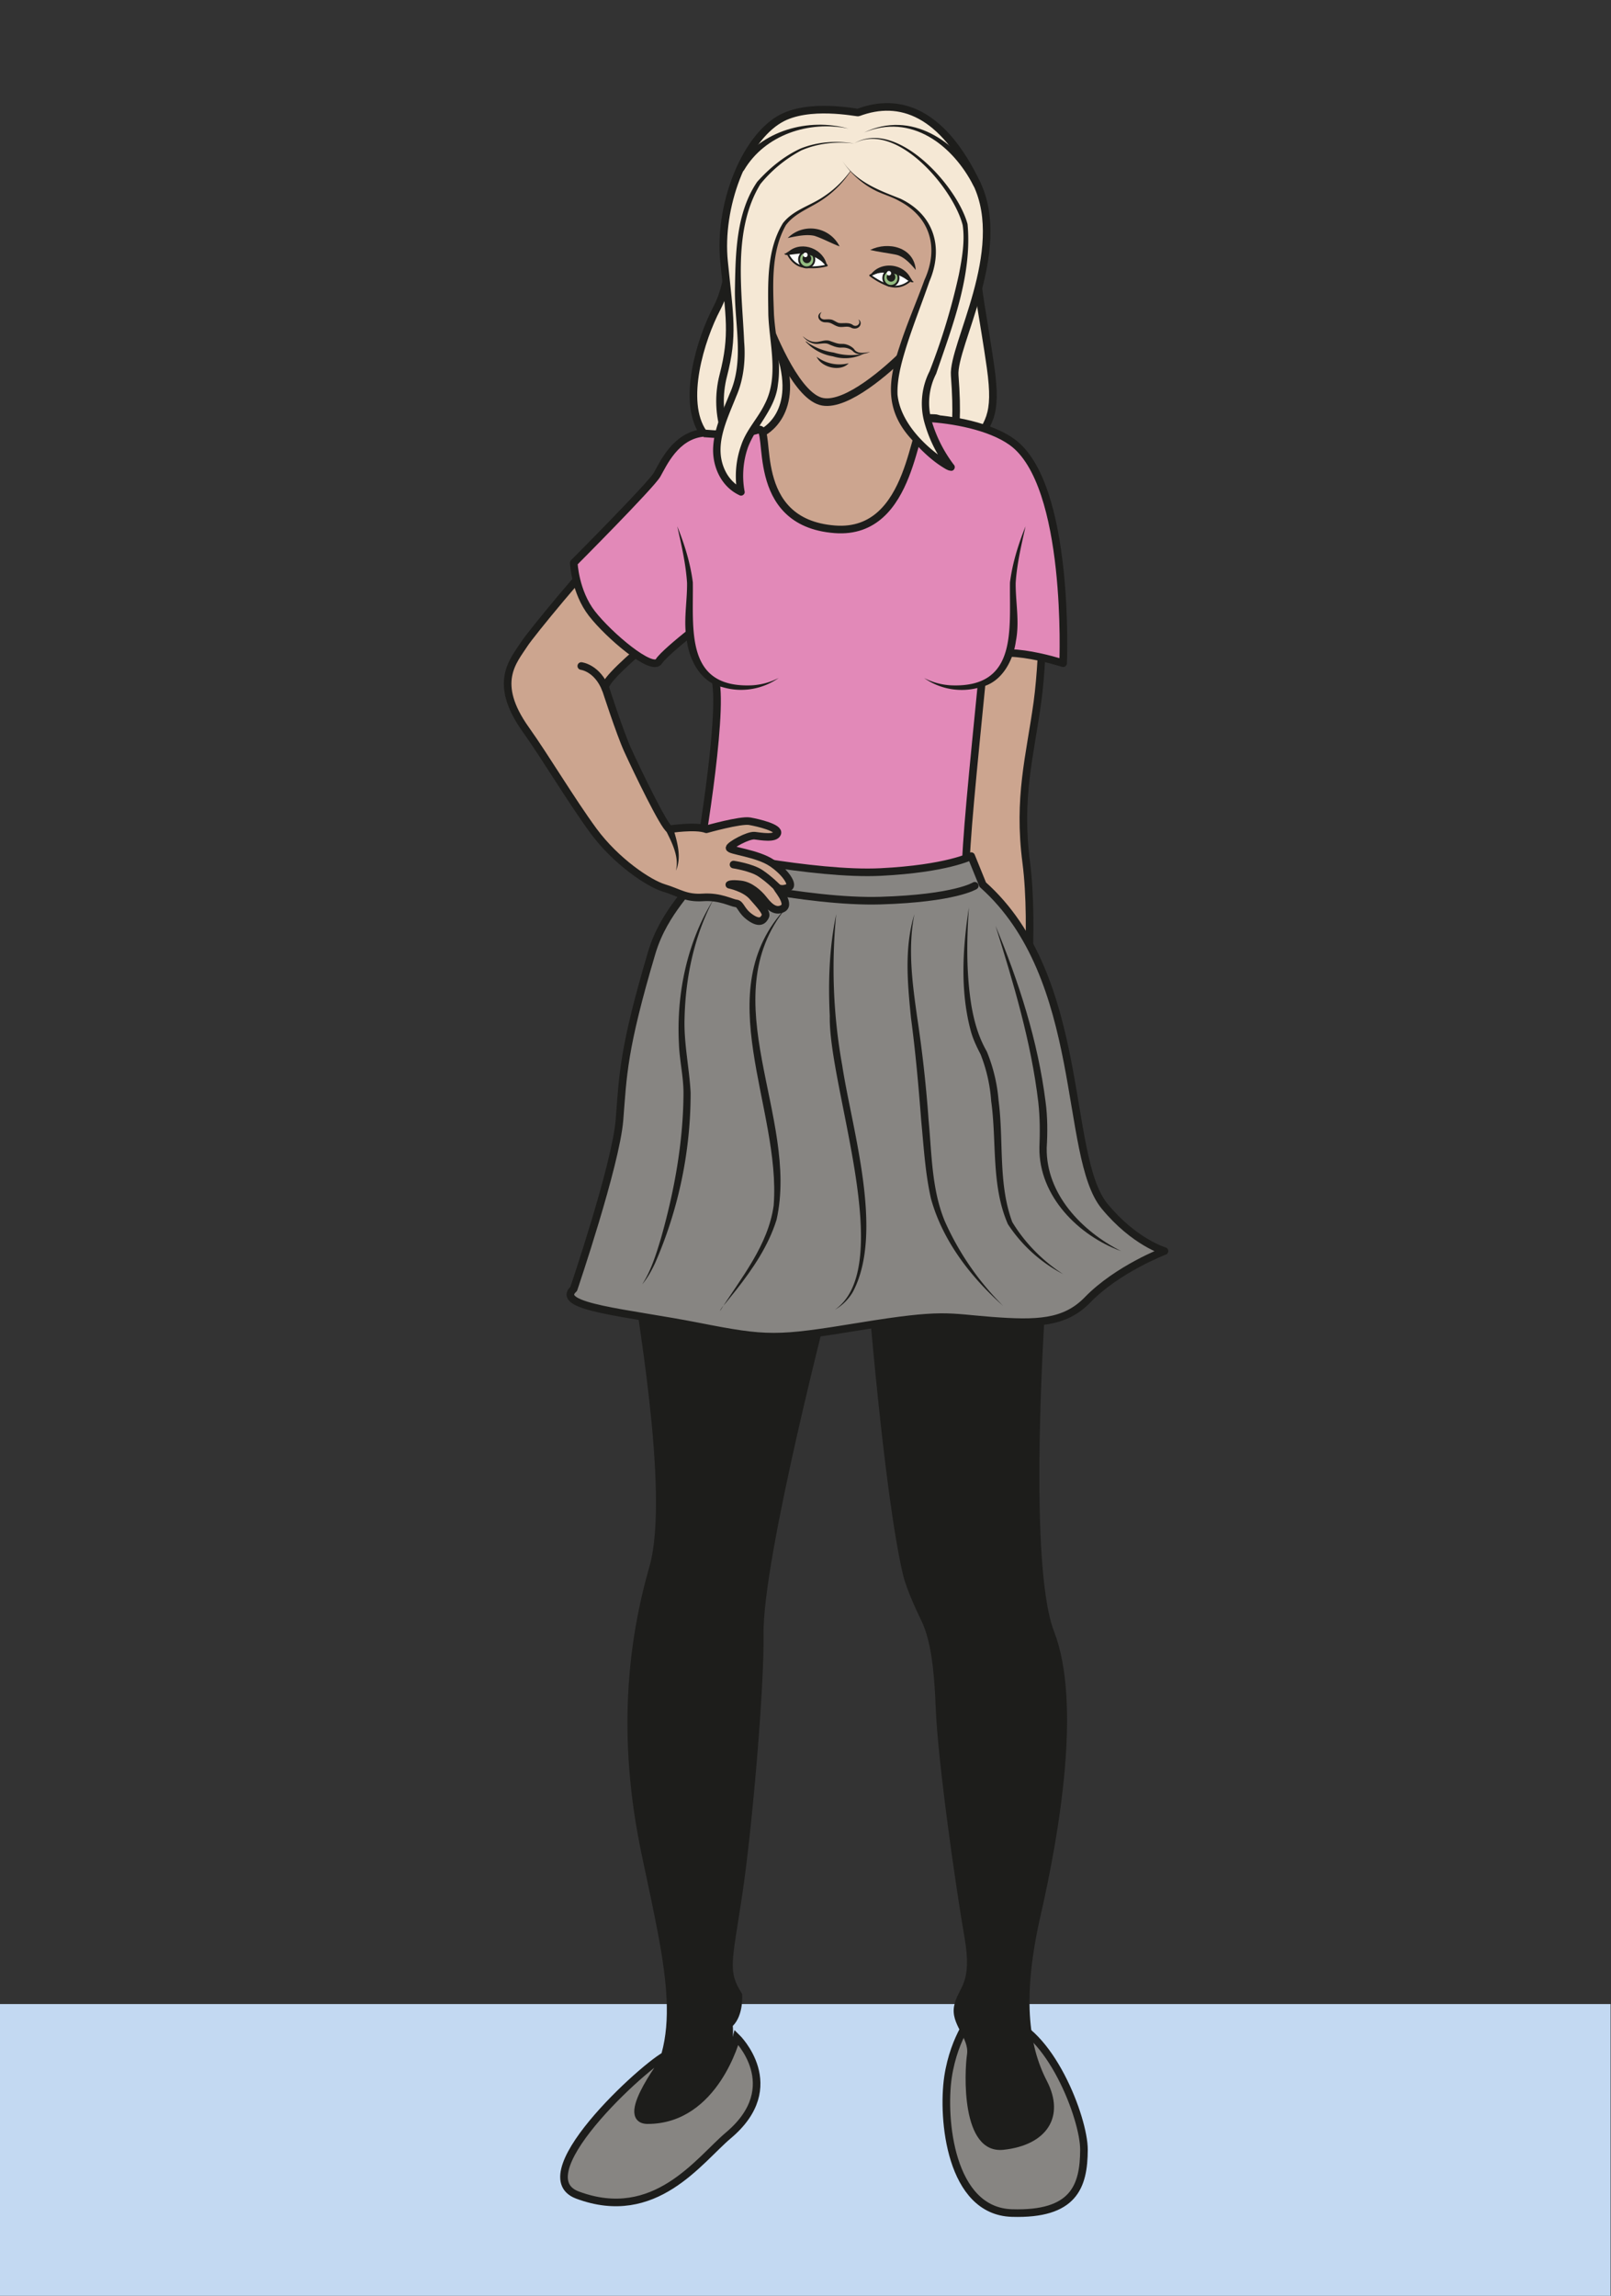 <?xml version="1.0" encoding="UTF-8" standalone="no"?><svg xmlns="http://www.w3.org/2000/svg" xml:space="preserve" viewBox="0 0 282.43 402.48"><rect x="0" y="0" width="282.43" height="402.48" fill="#333333" stroke="none"/><defs><clipPath id="a" clipPathUnits="userSpaceOnUse"><path d="M0 301.86h211.82V0H0Z"/></clipPath></defs><path d="M0 0h211.82v38.37H0Z" style="fill:#c3d9f2;fill-opacity:1;fill-rule:nonzero;stroke:none" transform="matrix(1.333 0 0 -1.333 0 402.48)"/><g clip-path="url(#a)" transform="matrix(1.333 0 0 -1.333 0 402.48)"><path d="M0 0s.16-11.46-.81-18.53c-.98-7.07-2.57-12.46-1.46-21.02 1.1-8.56-.14-21.5-.6-23.39-.45-1.9-11.78 2.4-11.78 2.4L-20.32-1z" style="fill:#cca58f;fill-opacity:1;fill-rule:nonzero;stroke:none" transform="translate(137.24 228.05)"/><path d="M0 0s.16-11.46-.81-18.53c-.98-7.07-2.57-12.46-1.46-21.02 1.1-8.56-.14-21.5-.6-23.39-.45-1.9-11.78 2.4-11.78 2.4L-20.32-1z" style="fill:none;stroke:#1d1d1b;stroke-width:1;stroke-linecap:round;stroke-linejoin:round;stroke-miterlimit:10;stroke-dasharray:none;stroke-opacity:1" transform="translate(137.24 228.05)"/><path d="M0 0s.54-4.9-1.57-8.94c-2.12-4.03-4.68-12.24-1.79-16.4 2.9-4.16 32.66-5.8 35.1-2.25 2.43 3.56 3.6 4.35 2.69 10.87-.92 6.51-1.9 10.73-1.8 13.4C32.72-.66 0 0 0 0" style="fill:#f5e8d5;fill-opacity:1;fill-rule:nonzero;stroke:none" transform="translate(95.85 270.34)"/><path d="M0 0s.54-4.9-1.57-8.94c-2.12-4.03-4.68-12.24-1.79-16.4 2.9-4.16 32.66-5.8 35.1-2.25 2.43 3.56 3.6 4.35 2.69 10.87-.92 6.51-1.9 10.73-1.8 13.4C32.72-.66 0 0 0 0Z" style="fill:none;stroke:#1d1d1b;stroke-width:1;stroke-linecap:round;stroke-linejoin:round;stroke-miterlimit:10;stroke-dasharray:none;stroke-opacity:1" transform="translate(95.85 270.34)"/><path d="M0 0c-.16-.06-6.57 1.33-10.34-.89-4.73-2.77-8.05-11.55-7.3-18.76.73-7.2 1.26-9.63-.1-14.92-1.37-5.29.66-10.59 3.88-12.35 3.2-1.76 23.52-3.31 24.6-.9 1.09 2.4 2.7 3.39 1.95 13.25-.3 3.92 7.12 16.35 2.91 25.2C11.12.01 5.51 2.07 0 0" style="fill:#f5e8d5;fill-opacity:1;fill-rule:nonzero;stroke:none" transform="translate(112.87 287.14)"/><path d="M0 0c-.16-.06-6.57 1.33-10.34-.89-4.73-2.77-8.05-11.55-7.3-18.76.73-7.2 1.26-9.63-.1-14.92-1.37-5.29.66-10.59 3.88-12.35 3.2-1.76 23.52-3.31 24.6-.9 1.09 2.4 2.7 3.39 1.95 13.25-.3 3.92 7.12 16.35 2.91 25.2C11.12.01 5.51 2.07 0 0Z" style="fill:none;stroke:#1d1d1b;stroke-width:1;stroke-linecap:round;stroke-linejoin:round;stroke-miterlimit:10;stroke-dasharray:none;stroke-opacity:1" transform="translate(112.87 287.14)"/><path d="M0 0c7.66-3.66 22.34 19.05 17.54 19.05-7.93 0-2.75 7.98-4.73 10.09-1.98 2.1-16.76 1.84-15.73-1.01C.17 19.6-5.09 17.15-5.09 17.15s-.55-.8-4.65-1.07C-13.84 15.83-3.16 1.51 0 0" style="fill:#cca58f;fill-opacity:1;fill-rule:nonzero;stroke:none" transform="translate(105.36 227.9)"/><path d="M0 0c7.66-3.66 22.34 19.05 17.54 19.05-7.93 0-2.75 7.98-4.73 10.09-1.98 2.1-16.76 1.84-15.73-1.01C.17 19.6-5.09 17.15-5.09 17.15s-.55-.8-4.65-1.07C-13.84 15.83-3.16 1.51 0 0Z" style="fill:none;stroke:#1d1d1b;stroke-width:1;stroke-linecap:round;stroke-linejoin:round;stroke-miterlimit:10;stroke-dasharray:none;stroke-opacity:1" transform="translate(105.36 227.9)"/><path d="M0 0s-2.68-2.98-3.5-8.44c-.8-5.46.28-17.63 8.4-17.88 8.13-.25 9.46 3.46 9.48 8.32C14.4-13.87 9.86-2.07 3.76-.87" style="fill:#878582;fill-opacity:1;fill-rule:nonzero;stroke:#1d1d1b;stroke-width:1;stroke-linecap:butt;stroke-linejoin:miter;stroke-miterlimit:10;stroke-dasharray:none;stroke-opacity:1" transform="translate(128.18 37.2)"/><path d="M0 0c-4.53-4.67-12.23-4.24-6.07 3.54s3.8 16.7.52 32.26c-3.28 15.56-1.8 28.01 1.02 37.87 2.83 9.86-2.2 36.14-2.2 38.22l26.13-2.35s-9.08-34.72-8.92-44.8c.1-6.84-1.47-25.42-2.82-34.36-1.35-8.94-1.9-9.93 0-12.91 0 0 .25-2.73-1.23-4.22 0 0 .9-6.52-6.43-12.17" style="fill:#1d1d1b;fill-opacity:1;fill-rule:nonzero;stroke:none" transform="translate(89.94 22.23)"/><path d="M0 0c-1.68-.13-19.34-15.82-12.03-18.55 10.21-3.82 16.01 4.61 19.86 7.85C15.5-4.24 8.9 2.18 8.9 2.18S6.11-8.7-2.79-8.7C-6.79-8.7 0 0 0 0" style="fill:#878582;fill-opacity:1;fill-rule:nonzero;stroke:none" transform="translate(87.97 31.8)"/><path d="M0 0c-1.68-.13-19.34-15.82-12.03-18.55 10.21-3.82 16.01 4.61 19.86 7.85C15.5-4.24 8.9 2.18 8.9 2.18S6.11-8.7-2.79-8.7C-6.79-8.7 0 0 0 0Z" style="fill:none;stroke:#1d1d1b;stroke-width:1;stroke-linecap:butt;stroke-linejoin:miter;stroke-miterlimit:10;stroke-dasharray:none;stroke-opacity:1" transform="translate(87.97 31.8)"/><path d="M0 0s2.15-27.36 4.67-38.13c.54-2.29 2.2-5.6 2.56-6.38 1.04-2.37 1.54-5.67 1.75-11.07.27-7.2 2.7-24.09 3.79-30.3 1.08-6.2-.81-6.45-1.35-8.94-.54-2.48 2-4.22 1.68-6.45-.33-2.23-.87-13.16 4.82-12.54 5.68.62 8.12 4.35 5.68 9.06-2.44 4.72-3.25 11.18-.8 21.85 2.43 10.68 5.4 27.81 1.75 37.25-3.66 9.43-1 45.38-1 45.38" style="fill:#1d1d1b;fill-opacity:1;fill-rule:nonzero;stroke:none" transform="translate(114.08 133.01)"/><path d="m0 0 35.35-.77c0 4.16.89 12.84 2.34 27.5.37 3.64 10.49.37 10.49.37s1 23.58-6.75 29.11c-2.92 2.09-7.87 2.95-11.14 3.12-1.91.1-1.7-15.41-12.12-14.62-11.59.88-8.18 13.7-10.04 13.11-1.68-.53-3.97-.78-7.07-.5-4.93.46-9.8-12.98-9.8-23.54 0 0 9.68 7.56 8.76 3.51-.92-4.05.45-9.07 2.16-11.7C3.9 22.94.54 2.66 0 0" style="fill:#e289b8;fill-opacity:1;fill-rule:nonzero;stroke:#1d1d1b;stroke-width:1;stroke-linecap:round;stroke-linejoin:round;stroke-miterlimit:10;stroke-dasharray:none;stroke-opacity:1" transform="translate(91.64 187.61)"/><path d="m0 0 1.52-3.75C15.3-16 12.1-39.42 17.54-46.04c3.91-4.75 7.88-5.9 7.88-5.9s-6.15-2.33-10.13-6.43c-3-3.09-6.7-3.17-12.6-2.73-5.88.45-6.3 1.05-17.3-.75s-12.2-1.8-21.36 0c-9.15 1.8-18.94 2.53-16.31 4.93 0 0 5.54 16.3 6.02 22.2.47 5.89.44 9.2 4.24 22 1.69 5.7 5.72 8.68 5.72 10.18l.48 3.3s15.2-3.3 23.93-2.85C-3.16-1.65 0 0 0 0" style="fill:#878582;fill-opacity:1;fill-rule:nonzero;stroke:none" transform="translate(127.73 189.34)"/><path d="m0 0 1.52-3.75C15.3-16 12.1-39.42 17.54-46.04c3.91-4.75 7.88-5.9 7.88-5.9s-6.15-2.33-10.13-6.43c-3-3.09-6.7-3.17-12.6-2.73-5.88.45-6.3 1.05-17.3-.75s-12.2-1.8-21.36 0c-9.15 1.8-18.94 2.53-16.31 4.93 0 0 5.54 16.3 6.02 22.2.47 5.89.44 9.2 4.24 22 1.69 5.7 5.72 8.68 5.72 10.18l.48 3.3s15.2-3.3 23.93-2.85C-3.16-1.65 0 0 0 0Z" style="fill:none;stroke:#1d1d1b;stroke-width:1;stroke-linecap:round;stroke-linejoin:round;stroke-miterlimit:10;stroke-dasharray:none;stroke-opacity:1" transform="translate(127.73 189.34)"/><path d="M0 0c-2.53-4.8-3.67-10.25-3.79-15.65-.1-3.28.63-6.48.8-9.75a55.89 55.89 0 0 0-4.67-22.4c-.47-1-1-1.97-1.7-2.8 1.18 1.83 1.82 3.93 2.45 6 1.77 6.22 2.96 12.73 2.98 19.18 0 2.17-.53 4.32-.6 6.49C-4.87-12.4-3.47-5.6 0 0" style="fill:#1d1d1b;fill-opacity:1;fill-rule:nonzero;stroke:none" transform="translate(93.82 183.62)"/><path d="M0 0c-9.92-12.19 1.74-27.54-1.3-41.09-1.08-3.45-3.11-6.42-5.3-9.22l-1.11-1.38c-.25-.36-.91-.99-1.03-1.4 2.78 4.36 6.34 8.65 7.06 13.88C-.66-26.35-10.42-11 0 0" style="fill:#1d1d1b;fill-opacity:1;fill-rule:nonzero;stroke:none" transform="translate(103.43 182.6)"/><path d="M0 0a72.07 72.07 0 0 1 .79-19.9c1.3-8.48 5.53-21.92 1.41-29.75a6.38 6.38 0 0 0-2.37-2.36C8-46.3-1.04-22.67-.85-13.37-1.07-8.9-.92-4.37 0 0" style="fill:#1d1d1b;fill-opacity:1;fill-rule:nonzero;stroke:none" transform="translate(109.98 181.7)"/><path d="M0 0c-.89-4.46-.27-9.06.36-13.52.68-4.5 1.19-9.05 1.51-13.6.42-4.46.4-9.1 2.14-13.28a36.67 36.67 0 0 1 7.66-11.11c-4.23 3.75-7.95 8.53-9.49 14.1-.76 3.37-.95 6.8-1.28 10.22-.35 4.54-.75 9.05-1.35 13.56C-.9-9.13-1.35-4.39 0 0" style="fill:#1d1d1b;fill-opacity:1;fill-rule:nonzero;stroke:none" transform="translate(120.26 181.7)"/><path d="M0 0c-.3-4.3-.36-8.67.33-12.93.37-2.13.93-4.12 2.02-6.02A21.5 21.5 0 0 0 3.9-25.4c.7-5.37-.08-10.92 1.8-15.98 1.62-2.7 4-5.12 6.68-6.85a19.44 19.44 0 0 0-7.25 6.56C2.9-36.59 3.68-30.86 2.93-25.5a20.63 20.63 0 0 1-1.4 6.18c-.48.92-1 2.01-1.28 3.05C-1.18-10.98-.82-5.33 0 0" style="fill:#1d1d1b;fill-opacity:1;fill-rule:nonzero;stroke:none" transform="translate(127.43 182.6)"/><path d="M0 0c3.08-7.42 5.57-15.14 6.58-23.15.27-1.97.27-4.1.15-6.05-.1-6.09 4.63-10.98 9.79-13.59-5.6 2.03-10.82 7.22-10.75 13.59.08 2.05.08 3.93-.14 5.95C4.7-15.33 2.38-7.61 0 0" style="fill:#1d1d1b;fill-opacity:1;fill-rule:nonzero;stroke:none" transform="translate(130.93 180.18)"/><path d="M0 0s14.6-3.59 24.41-3.29c9.8.3 12.37 1.95 12.37 1.95" style="fill:none;stroke:#1d1d1b;stroke-width:1;stroke-linecap:round;stroke-linejoin:round;stroke-miterlimit:10;stroke-dasharray:none;stroke-opacity:1" transform="translate(91.42 186.78)"/><path d="M0 0s-2.83-12.76-1.59-16.1c1.25-3.33 4.4-10.76 7.63-11.31 3.22-.56 8.57 4.23 10.72 6.36 2.15 2.13 4.67 11 4.83 15.1.17 4.1-7.1 10.21-11.15 11.02C6.39 5.87.77 3.89 0 0" style="fill:#cca58f;fill-opacity:1;fill-rule:nonzero;stroke:none" transform="translate(102.17 276.5)"/><path d="M0 0s-2.83-12.76-1.59-16.1c1.25-3.33 4.4-10.76 7.63-11.31 3.22-.56 8.57 4.23 10.72 6.36 2.15 2.13 4.67 11 4.83 15.1.17 4.1-7.1 10.21-11.15 11.02C6.39 5.87.77 3.89 0 0Z" style="fill:none;stroke:#1d1d1b;stroke-width:1;stroke-linecap:round;stroke-linejoin:round;stroke-miterlimit:10;stroke-dasharray:none;stroke-opacity:1" transform="translate(102.17 276.5)"/><path d="M0 0s.55-1.36 1.9-1.7a8.05 8.05 0 0 1 3.23.14S4.35-.6 3.7-.23C3.02.15 1.53.82 0 0" style="fill:#fff;fill-opacity:1;fill-rule:nonzero;stroke:none" transform="translate(103.6 268.58)"/><path d="M0 0s.55-1.36 1.9-1.7a8.05 8.05 0 0 1 3.23.14S4.35-.6 3.7-.23C3.02.15 1.53.82 0 0Z" style="fill:none;stroke:#1d1d1b;stroke-width:.25;stroke-linecap:butt;stroke-linejoin:round;stroke-miterlimit:10;stroke-dasharray:none;stroke-opacity:1" transform="translate(103.6 268.58)"/><path d="M0 0a1 1 0 0 0-1.19-.8c-.53.13-.88.68-.76 1.25a1 1 0 0 0 1.19.79C-.23 1.12.12.56 0 0" style="fill:#93bc80;fill-opacity:1;fill-rule:nonzero;stroke:none" transform="translate(107.07 267.59)"/><path d="M0 0a1 1 0 0 0-1.19-.8c-.53.13-.88.68-.76 1.25a1 1 0 0 0 1.19.79C-.23 1.12.12.56 0 0Z" style="fill:none;stroke:#1d1d1b;stroke-width:.25;stroke-linecap:round;stroke-linejoin:round;stroke-miterlimit:10;stroke-dasharray:none;stroke-opacity:1" transform="translate(107.07 267.59)"/><path d="M0 0c0-.09.07-.07.11-.04.1.05.4.25.5.32 1.74 1.38 4.55.26 4.95-1.9C4.42-.62 3.1.13 1.57-.1l-.8-.1C.6-.23-.14-.34 0 0" style="fill:#1d1d1b;fill-opacity:1;fill-rule:nonzero;stroke:none" transform="translate(103.19 268.64)"/><path d="M0 0c-.07-.33-.37-.53-.68-.46a.6.6 0 0 0-.43.71c.07.33.37.53.68.47A.6.6 0 0 0 0 0" style="fill:#1d1d1b;fill-opacity:1;fill-rule:nonzero;stroke:none" transform="translate(106.68 267.8)"/><path d="M0 0a.28.28 0 0 0-.34-.23.3.3 0 0 0-.22.36c.04.16.19.26.34.23A.3.3 0 0 0 0 0" style="fill:#fff;fill-opacity:1;fill-rule:nonzero;stroke:none" transform="translate(106.21 268.35)"/><path d="M0 0a4.25 4.25 0 0 0 6.82-1.1C5.7-.68 4.57-.05 3.51.29 2.47.52 1.25.27 0 0" style="fill:#1d1d1b;fill-opacity:1;fill-rule:nonzero;stroke:none" transform="translate(103.6 270.63)"/><path d="M0 0s-1-1.03-2.38-.8C-3.74-.57-5.3.64-5.3.64s1.08.56 1.83.64c.75.08 2.37.09 3.48-1.28" style="fill:#fff;fill-opacity:1;fill-rule:nonzero;stroke:none" transform="translate(119.75 265.07)"/><path d="M0 0s-1-1.03-2.38-.8C-3.74-.57-5.3.64-5.3.64s1.08.56 1.83.64c.75.08 2.37.09 3.48-1.28Z" style="fill:none;stroke:#1d1d1b;stroke-width:.25;stroke-linecap:butt;stroke-linejoin:round;stroke-miterlimit:10;stroke-dasharray:none;stroke-opacity:1" transform="translate(119.75 265.07)"/><path d="M0 0c-.1-.57.26-1.1.8-1.21a1 1 0 0 1 1.16.83C2.06.2 1.7.73 1.16.84A1 1 0 0 1 0 0" style="fill:#93bc80;fill-opacity:1;fill-rule:nonzero;stroke:none" transform="translate(116.19 265.56)"/><path d="M0 0c-.1-.57.26-1.1.8-1.21a1 1 0 0 1 1.16.83C2.06.2 1.7.73 1.16.84A1 1 0 0 1 0 0Z" style="fill:none;stroke:#1d1d1b;stroke-width:.25;stroke-linecap:round;stroke-linejoin:round;stroke-miterlimit:10;stroke-dasharray:none;stroke-opacity:1" transform="translate(116.19 265.56)"/><path d="M0 0c0-.36-.65.04-.8.12a4.96 4.96 0 0 1-4.92.63C-4.52 2.62-1.5 2.44-.45.5-.38.4-.2.1-.12 0c.04-.03.08-.08.12 0" style="fill:#1d1d1b;fill-opacity:1;fill-rule:nonzero;stroke:none" transform="translate(120.16 264.95)"/><path d="M0 0a.6.6 0 0 1 .46-.7c.3-.06.6.16.66.48.05.33-.15.65-.46.7A.57.57 0 0 1 0 0" style="fill:#1d1d1b;fill-opacity:1;fill-rule:nonzero;stroke:none" transform="translate(116.63 265.6)"/><path d="M0 0a.28.28 0 0 0-.33-.23.3.3 0 0 0-.23.35c.03.16.18.26.34.23A.3.3 0 0 0 0 0" style="fill:#fff;fill-opacity:1;fill-rule:nonzero;stroke:none" transform="translate(117.19 265.94)"/><path d="M0 0c-.79.95-1.6 1.77-2.56 2-1.1.23-2.3.36-3.44.63C-3.63 3.8-.23 3.01 0 0" style="fill:#1d1d1b;fill-opacity:1;fill-rule:nonzero;stroke:none" transform="translate(120.44 266.43)"/><path d="M0 0c-.48-.52-.15-1.05.51-.97.29 0 .65.06 1-.11.3-.14.56-.34.77-.37.55-.08 1.33.15 1.83-.27.5-.33 1.12.22.71.74.31-.12.41-.6.16-.9-.25-.33-.7-.35-1.03-.22-.59.36-1.1.02-1.76.17-.74.22-.88.6-1.69.57C-.33-1.38-.88-.43 0 0" style="fill:#1d1d1b;fill-opacity:1;fill-rule:nonzero;stroke:none" transform="translate(108.07 260.9)"/><path d="M0 0a5.36 5.36 0 0 0-4.09-.36A6.09 6.09 0 0 0-7.7 1.61c.18-.02.3-.18.44-.27A8.5 8.5 0 0 1-3.98.14 7.65 7.65 0 0 1 0 0" style="fill:#1d1d1b;fill-opacity:1;fill-rule:nonzero;stroke:none" transform="translate(113.63 255.43)"/><path d="M0 0c-.68-.25-1.52-.52-2.17 0-.34.4-1 .61-1.53.57-.68-.06-1.36.28-1.84.49-.53.19-1.2-.09-1.79.02-.64.12-1.17.53-1.55 1 .46-.4 1-.74 1.58-.77.64-.07 1.2.32 1.88.18.65-.21 1.12-.46 1.7-.43.65.05 1.5-.42 1.72-.85C-1.46-.3-.67-.1 0 0" style="fill:#1d1d1b;fill-opacity:1;fill-rule:nonzero;stroke:none" transform="translate(114.44 255.65)"/><path d="M0 0a4.99 4.99 0 0 1 4.22-.86C3.12-2.04.63-1.42 0 0" style="fill:#1d1d1b;fill-opacity:1;fill-rule:nonzero;stroke:none" transform="translate(107.4 255.02)"/><path d="M0 0s-5.42 1.05-9.3-2.18c-2.84-2.36-4.58-3.17-5.6-9.9-1.03-6.74.26-13.06 0-16.98-.28-3.92-3.33-7.52-3.17-11.52.16-3.99 3.16-5.24 3.16-5.24s-1.05 4.55 1.8 8.55c2.86 4.01 3.2 5.97 2.45 11.92-.75 5.94-.34 12.83 1.76 15.1 2.1 2.28 5.72 2.19 8.9 7.4" style="fill:#f5e8d5;fill-opacity:1;fill-rule:nonzero;stroke:none" transform="translate(112.35 283.06)"/><path d="M0 0c-2.35.3-4.8.03-6.95-.9a17.52 17.52 0 0 1-5.4-4.44c-3.68-6.07-2.42-13.94-2.13-20.74.2-2.39-.07-4.96-1.04-7.17-1.26-3.2-3.04-6.6-1.42-9.85a5.07 5.07 0 0 1 2.22-2.26l-.66-.56c-.38 2.13-.2 4.27.52 6.27.66 1.98 2.17 3.5 3.06 5.33 1.92 3.65.65 7.84.5 11.78-.05 4.04-.26 8.5 1.92 12.07 1.32 1.69 3.42 2.23 5.14 3.35A13.54 13.54 0 0 1 0-2.85a13.22 13.22 0 0 0-4.1-4.48c-1.62-1.14-3.72-1.8-4.9-3.42-1.97-3.5-1.7-7.84-1.56-11.74.19-3.02.99-6.12.52-9.2-.32-3.2-2.86-5.42-3.94-8.27-.65-1.84-.8-3.91-.44-5.8.08-.36-.34-.68-.67-.5-2.45 1.14-3.63 3.85-3.46 6.42.16 2.54 1.31 4.75 2.16 6.92 2 4.43.59 9.26.7 13.94.08 4.7.18 9.93 2.93 13.95 1.62 1.8 3.5 3.36 5.7 4.37C-4.82.24-2.34.4 0 0" style="fill:#1d1d1b;fill-opacity:1;fill-rule:nonzero;stroke:none" transform="translate(112.35 283.06)"/><path d="M0 0c-5.17 1.09-10.99-.8-13.74-5.47-.37-.53-1.2.03-.82.57C-11.42-.24-5.3 1.47 0 0" style="fill:#1d1d1b;fill-opacity:1;fill-rule:nonzero;stroke:none" transform="translate(111.59 285.02)"/><path d="M0 0s1.9-3.14 5.73-4.4c4.16-1.38 7.5-4.78 6-9.72C10.27-19.07 6.57-26.45 6.88-31c.3-4.55 6.68-9.35 7.46-9.35 0 0-4.94 6.19-2.84 11.27 2.1 5.08 5.95 16.97 4.55 21.26C14.64-3.52 7 5.45 1.62 2.21" style="fill:#f5e8d5;fill-opacity:1;fill-rule:nonzero;stroke:none" transform="translate(110.73 280.86)"/><path d="M0 0c1.85-2.83 4.72-3.89 7.7-5.06 4.46-2.14 5.69-6.48 3.8-10.89-1.02-2.96-2.2-5.89-3.12-8.87-.6-1.97-1.14-4-1.07-6 .38-3.82 3.95-7.19 7.02-9.04l-.39-.8a17.94 17.94 0 0 0-3.08 6.12 9.38 9.38 0 0 0 .67 6.8 84.8 84.8 0 0 1 3.85 12.71c.42 2.15.81 4.39.5 6.5C14.64-3.67 7.16 5.19 1.62 2.22 7.23 5.5 15.18-3.4 16.52-8.4c.63-6.74-2-13.42-4.13-19.68a8.44 8.44 0 0 1-.59-6.2 17.93 17.93 0 0 1 2.91-5.76c.3-.3.04-.86-.38-.8-.37.04-.42.12-.59.18-1.77 1-3.25 2.43-4.58 3.95-3.5 3.8-3.13 7.6-1.6 12.15.96 3.01 2.23 5.88 3.3 8.83 1.9 4.16.8 8.2-3.32 10.37-.9.52-1.89.8-2.86 1.24C2.76-3.22 1.13-1.76 0 0" style="fill:#1d1d1b;fill-opacity:1;fill-rule:nonzero;stroke:none" transform="translate(110.73 280.86)"/><path d="M0 0c6.22 2.99 12.12-1.13 15.27-6.5.38-.58-.55-1.12-.87-.49C11.64-1.6 6.18 2.57 0 0" style="fill:#1d1d1b;fill-opacity:1;fill-rule:nonzero;stroke:none" transform="translate(113.63 284.5)"/><path d="M0 0s-13.93-10.58-13.52-12.2c0 0 1.94-6.01 2.95-8.21 1.27-2.78 4.75-10 5.5-10.4 0 0 3.4.54 4.84 0 0 0 4.48 1.27 5.69 1.06 1.2-.21 3.93-.87 3.64-1.6-.28-.74-2.13-.4-2.98-.3-.85.09-3.23-1.23-3.3-1.6-.07-.37 3.65-.7 5.57-2 1.93-1.31 2.8-2.9 2.27-3.16-.53-.26-1.09-.34-1.54-.07-.45.27 1.85-2.07.73-2.73-1.13-.66-2.06.55-2.62 1.25s-1.69 1.76-2.96 1.9c-1.28.15-1.48-.04-1.48-.04s2.02-.4 3.03-1.54c1-1.14 1.97-2.15 1.7-2.63-.25-.48-.68-1.04-1.96-.15-1.28.89-1.23 1.78-1.87 1.86-.64.07-2.12.94-4.37.79-2.25-.15-3.13.64-5.12 1.24-2 .6-6.3 3.48-9.27 7.5-2.96 4.04-6.28 9.64-8.92 13.35-4.37 6.14-1.65 8.97-.2 11.21.87 1.37 8.53 10.64 10.03 11.81S-3.92 9.9-3.92 9.9" style="fill:#cca58f;fill-opacity:1;fill-rule:nonzero;stroke:#1d1d1b;stroke-width:1;stroke-linecap:round;stroke-linejoin:round;stroke-miterlimit:10;stroke-dasharray:none;stroke-opacity:1" transform="translate(93.13 223.68)"/><path d="M0 0s2.33-.35 3.5-1.12c1.18-.77 2.28-1.9 2.28-1.9" style="fill:none;stroke:#1d1d1b;stroke-width:1;stroke-linecap:round;stroke-linejoin:round;stroke-miterlimit:10;stroke-dasharray:none;stroke-opacity:1" transform="translate(96.47 188.23)"/><path d="M0 0s2.11-.24 3.22-3.07" style="fill:none;stroke:#1d1d1b;stroke-width:1;stroke-linecap:round;stroke-linejoin:round;stroke-miterlimit:10;stroke-dasharray:none;stroke-opacity:1" transform="translate(76.45 214.34)"/><path d="M0 0c.46 1.82-.5 3.65-1.29 5.25a.5.5 0 0 0 .2.68.5.5 0 0 0 .72-.29C.16 3.86.8 1.78 0 0" style="fill:#1d1d1b;fill-opacity:1;fill-rule:nonzero;stroke:none" transform="translate(88.89 187.42)"/><path d="M0 0s-7.12-5.35-8.01-6.78c-.9-1.42-6.59 3.42-8.81 6.28-2.23 2.87-2.39 6.67-2.39 6.67s10.16 10.2 10.96 11.6c.8 1.4 2.42 5.13 6.06 5.49" style="fill:#e289b8;fill-opacity:1;fill-rule:nonzero;stroke:#1d1d1b;stroke-width:1;stroke-linecap:round;stroke-linejoin:round;stroke-miterlimit:10;stroke-dasharray:none;stroke-opacity:1" transform="translate(94.67 221.74)"/><path d="M0 0s2.02-6.07 1.7-9.23c-.33-3.15-.57-9.82 3.92-11.43 4.49-1.6 7.73.72 7.73.72" style="fill:#e289b8;fill-opacity:1;fill-rule:nonzero;stroke:none" transform="translate(89.07 232.72)"/><path d="M0 0c.95-2.36 1.72-4.8 2.05-7.38.09-6.2-1.03-13.88 7.7-13.54a8.6 8.6 0 0 1 3.6.98 8.57 8.57 0 0 0-7.45-1.2c-2.76.59-4.28 3.46-4.63 6.05-.5 2.57.05 5.08.02 7.64C1.13-4.95.55-2.45 0 0" style="fill:#1d1d1b;fill-opacity:1;fill-rule:nonzero;stroke:none" transform="translate(89.07 232.72)"/><path d="M0 0s-2.02-6.07-1.7-9.23c.33-3.15.57-9.82-3.92-11.43-4.49-1.6-7.73.72-7.73.72" style="fill:#e289b8;fill-opacity:1;fill-rule:nonzero;stroke:none" transform="translate(134.88 232.72)"/><path d="M0 0c-.55-2.45-1.14-4.95-1.3-7.45-.02-2.56.53-5.07.03-7.64-.35-2.59-1.87-5.47-4.63-6.06a8.57 8.57 0 0 0-7.45 1.2 8.6 8.6 0 0 1 3.6-.97c8.74-.33 7.61 7.34 7.7 13.54C-1.72-4.8-.95-2.36 0 0" style="fill:#1d1d1b;fill-opacity:1;fill-rule:nonzero;stroke:none" transform="translate(134.88 232.72)"/></g></svg>